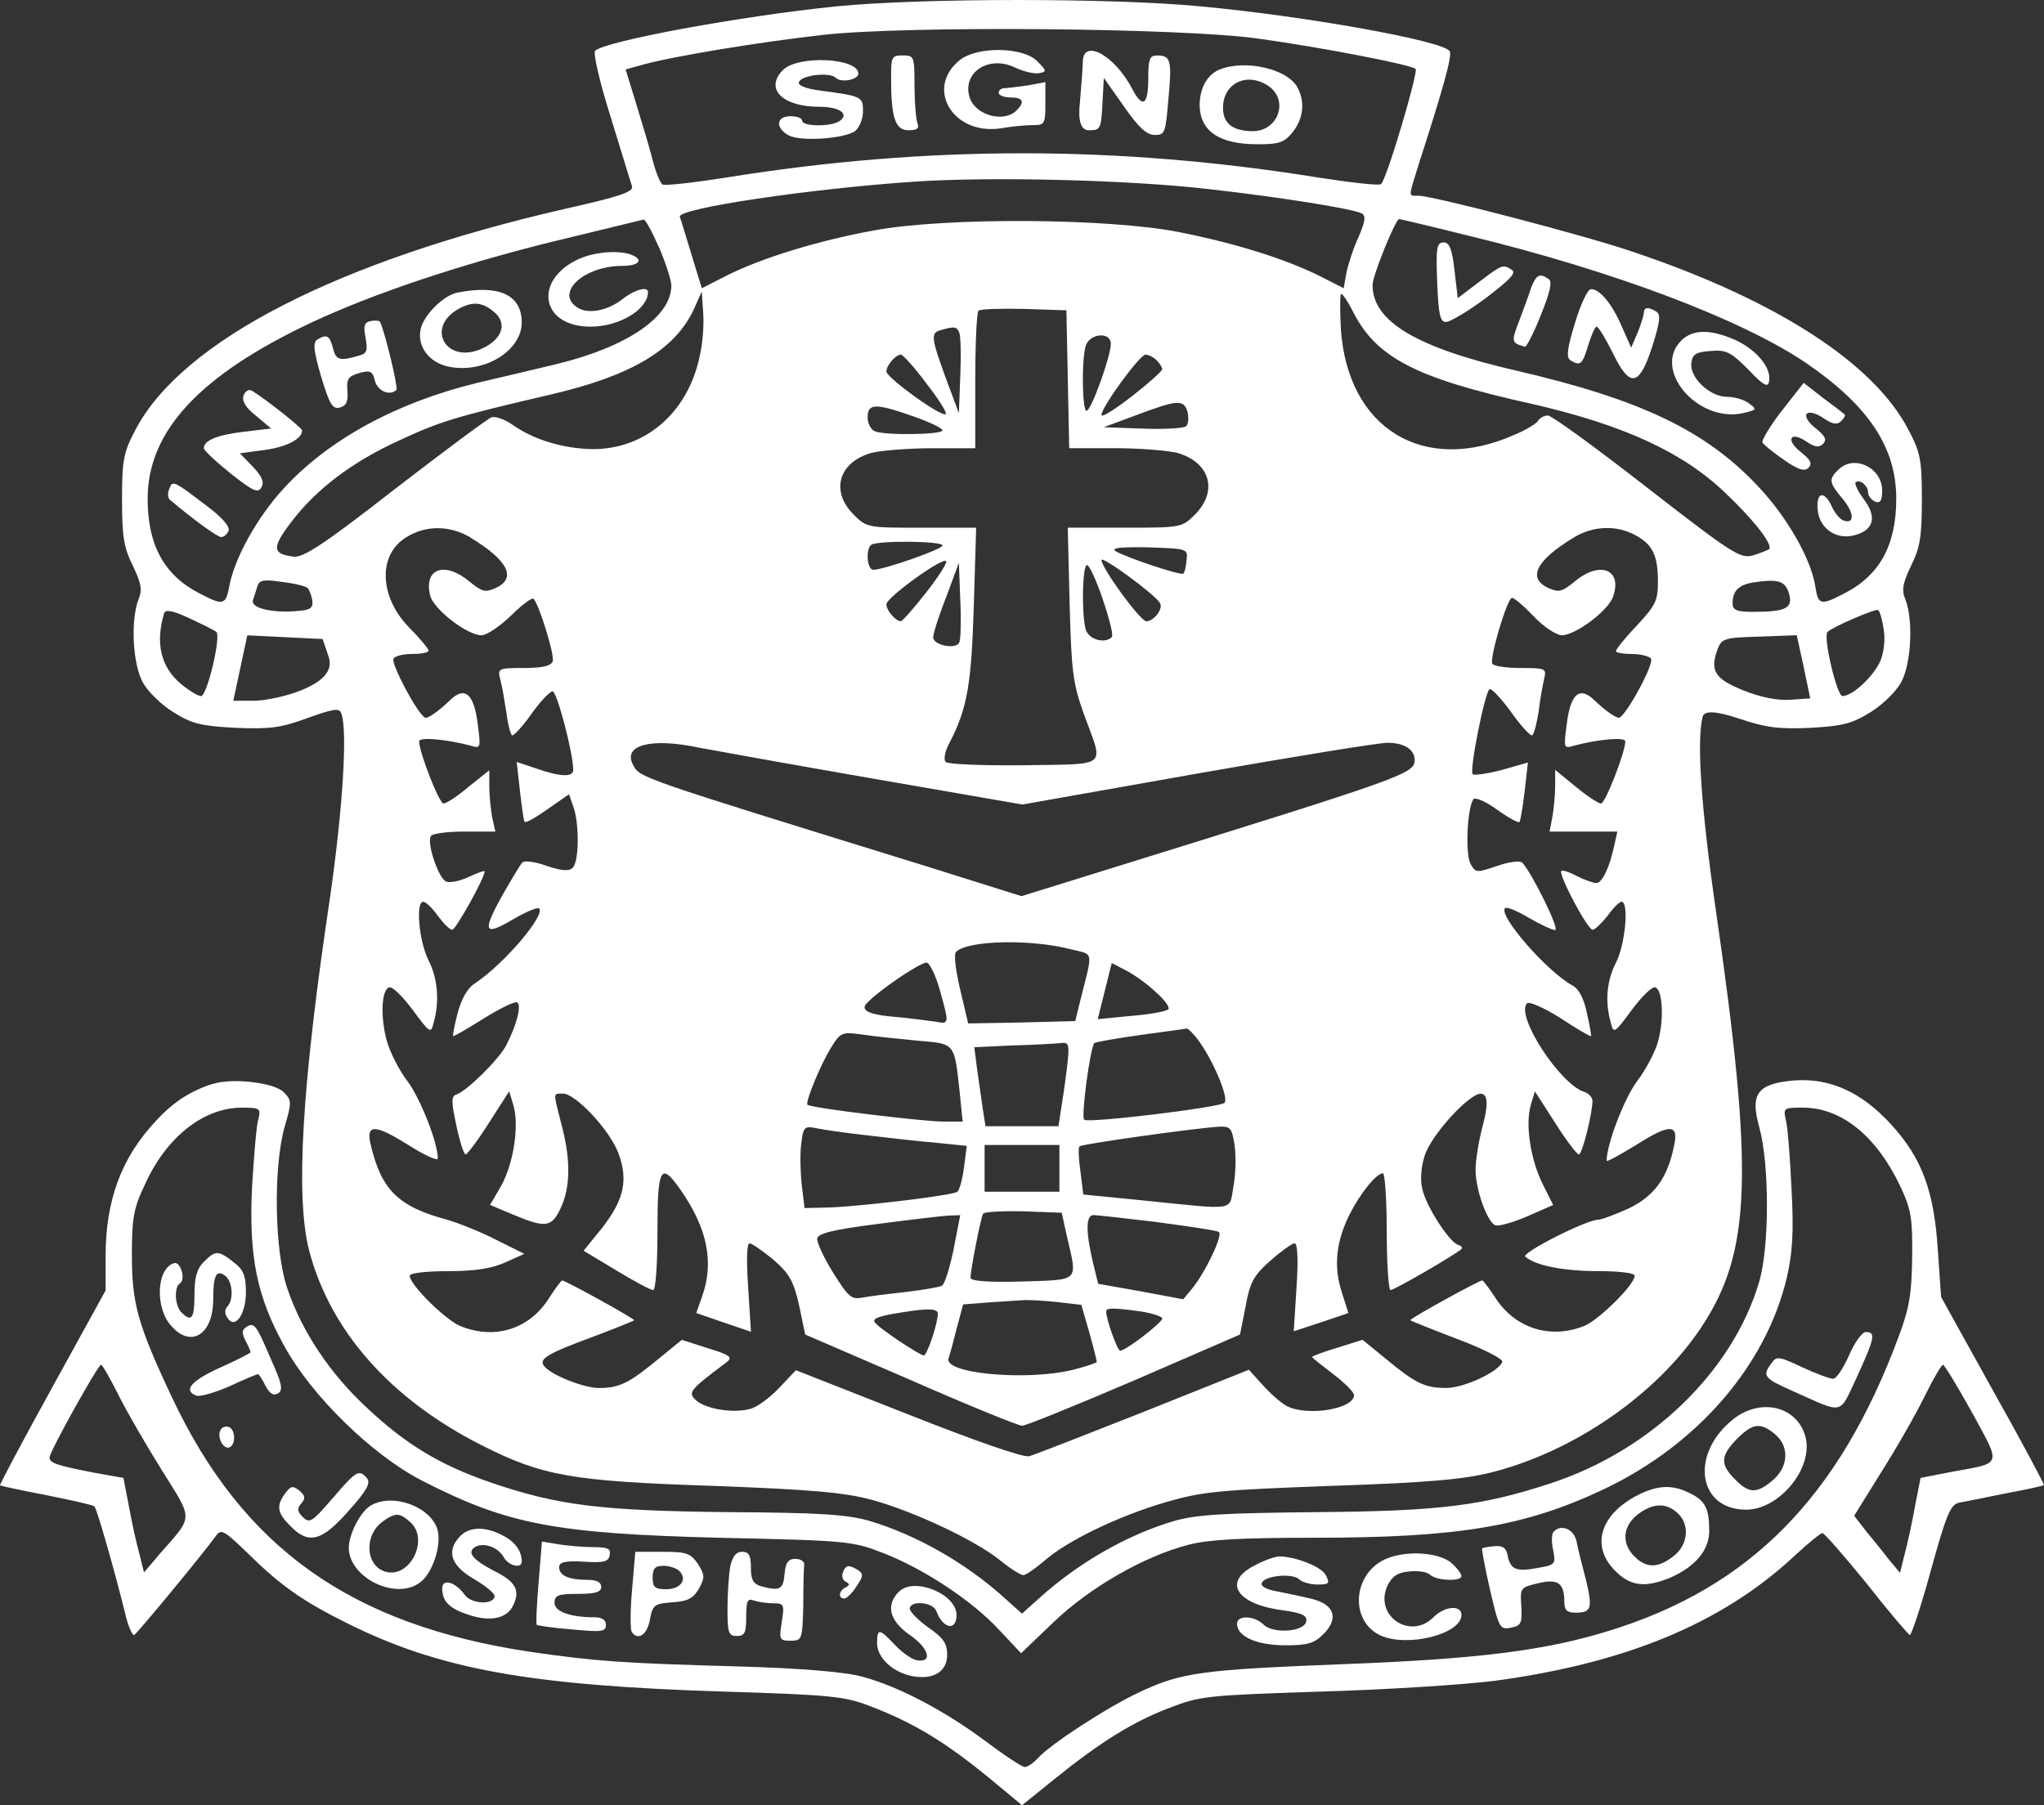 <?xml version="1.0" encoding="UTF-8"?><svg id="Layer_1" xmlns="http://www.w3.org/2000/svg" width="408.53" height="360.86" viewBox="0 0 408.53 360.86"><rect x="0" y="0" width="408.53" height="360.86" fill="#333333" stroke="none"/><defs><style>.cls-1{fill:#fff;}</style></defs><g id="Page-1"><g id="A4"><g id="Logo"><g id="Artboard"><g id="Group"><path id="Shape" class="cls-1" d="M167.26,1.26c-19.25,1.96-46.16,6.92-48.31,8.88-.47.37.93,6.36,3.08,13.18,2.15,6.92,4.02,13.18,4.3,13.93.28,1.12-2.52,2.06-13.36,4.49-45.32,10.38-76.53,26.36-85.87,44.12-2.43,4.58-2.71,6.08-2.71,14.02,0,7.38.37,9.63,2.15,13.18,1.68,3.55,1.96,4.86,1.12,6.82-1.59,4.21-1.12,12.81.84,16.45.93,1.78,3.64,4.49,6.07,5.98,3.83,2.43,5.61,2.8,12.52,3.18,6.91.28,9.06,0,14.39-1.96,5.23-1.87,6.35-2.06,6.73-.93,1.31,3.37.28,19.16-2.24,36.74-5.7,37.95-6.91,59.92-4.2,70.57,4.2,16.17,16.35,29.82,34.48,38.98,12.15,6.17,18.03,7.2,46.25,8.13,19.81.75,26.26,1.31,31.77,2.8,8.22,2.24,20.65,8.04,25.7,12.15,1.96,1.59,4.02,2.9,4.58,2.9.47,0,2.34-1.31,4.11-2.8,4.49-4.02,14.76-8.97,24.29-11.78,7.48-2.15,10.56-2.43,33.17-3.27,19.53-.65,26.44-1.31,32.05-2.71,16.54-4.21,32.98-15.61,41.86-28.98,10-15.05,10.56-30.57,2.9-83.47-2.99-20.75-3.83-33.93-2.62-38.61q.47-1.87,7.19.37c5.61,1.87,8.04,2.15,14.39,1.87,6.45-.37,8.32-.84,12.05-3.18,2.43-1.5,5.14-4.21,6.07-5.98,1.96-3.65,2.43-12.25.84-16.45-.84-1.96-.56-3.27,1.12-6.82,1.78-3.55,2.15-5.8,2.15-13.18,0-7.95-.28-9.44-2.71-14.02-6.91-13.27-26.26-25.8-54.76-35.43-9.44-3.27-40.27-11.31-43.17-11.31-2.06,0-2.06.56.19-6.64,4.95-15.33,6.63-21.5,6.07-22.25-1.21-2.06-28.78-7.01-49.9-8.97-17.57-1.68-55.41-1.68-72.6,0h0ZM251.45,7.71c12.8,1.78,30.65,5.23,31.49,6.08.56.56-5.7,21.87-6.91,23-.28.37-5.98-.28-12.61-1.31-40.09-6.45-78.12-6.45-118.2,0-6.54,1.03-12.33,1.68-12.8,1.4-.47-.28-1.31-2.34-1.87-4.49-.56-2.24-2.06-7.29-3.27-11.22l-2.24-7.29,3.36-.93c5.98-1.68,23.55-4.58,36.16-5.98,16.35-1.87,71.95-1.4,86.9.75h0ZM241.64,37.81c14.2,1.59,28.78,3.93,30.56,4.86.84.56.65,1.59-.65,4.67-1.03,2.15-2.06,5.42-2.43,7.1l-.56,3.18-4.58-2.34c-7.1-3.55-17.01-6.64-28.31-8.88-14.11-2.8-46.53-2.99-60.83-.37-11.31,2.06-22.52,5.52-29.43,8.97l-5.14,2.62-2.06-6.73c-1.12-3.65-2.15-7.1-2.34-7.57-.37-1.68,26.16-5.61,46.91-7.01,15.14-1.03,42.89-.37,58.87,1.5h0ZM131.75,49.5c1.31,3.08,2.43,6.54,2.43,7.57,0,6.26-8.78,12.25-22.89,15.7-4.58,1.12-11.87,2.8-16.17,3.83-15.98,3.93-29.53,11.31-38.5,21.13-5.23,5.7-9.72,13.83-10.75,19.26-.75,4.02-1.21,4.11-5.89,1.68-7.19-3.65-10.47-9.72-10.47-18.98,0-13.55,10.47-24.77,32.98-35.33,12.24-5.7,28.97-11.31,47.28-15.89,14.2-3.46,17.66-4.3,18.88-4.58.37,0,1.68,2.43,3.08,5.61h0ZM293.69,47.16c28.87,7.01,54.48,16.73,67.18,25.33,12.61,8.6,18.13,16.92,18.13,27.2,0,9.25-3.27,15.33-10.47,18.98-4.67,2.43-5.14,2.24-5.7-1.4-.84-5.52-5.61-13.83-11.31-19.91-10.47-11.22-23.45-17.48-48.5-23.28-19.9-4.58-28.69-9.81-28.69-17.11,0-1.87,4.58-13.18,5.33-13.18.19,0,6.54,1.5,14.02,3.37h0ZM139.79,71.46c-2.43,11.12-10.84,18.32-21.3,18.32-5.89-.09-11.87-1.87-16.17-4.95-1.5-1.03-3.36-1.68-4.11-1.4s-9.44,6.73-19.25,14.3c-14.39,11.22-18.31,13.74-20.28,13.55-4.3-.56-4.39-1.78-.47-6.92,4.95-6.54,12.15-12.06,21.87-16.45,7.85-3.65,10.84-4.58,30.09-9.07,16.07-3.74,24.86-8.97,28.59-17.2l1.5-3.37.28,4.21c.19,2.34-.09,6.36-.75,8.97h0ZM270.14,61.74c4.67,9.63,12.33,13.74,35.97,18.98,18.41,4.21,30.37,9.72,38.87,17.95,5.79,5.52,9.44,10.28,8.6,11.12-.28.19-1.68.75-3.18,1.22-2.52.75-4.11-.28-21.21-13.55-10.19-7.95-19.06-14.4-19.81-14.4s-1.59.47-1.96,1.03c-.28.56-2.43,1.87-4.67,2.8-18.22,8.13-33.45-1.22-34.76-21.22-.19-3.83-.19-6.92.09-6.92s1.21,1.4,2.06,2.99h0ZM213.42,75.76l.28,13.83h9.06c4.95,0,10.65.47,12.52.93,6.54,1.87,8.22,7.57,3.64,12.25-2.71,2.71-2.8,2.71-14.11,2.71h-11.4l.37,15.14c.37,13.74.65,15.98,2.9,22.25,3.92,10.75,5.14,9.81-11.87,10.1-8.22.09-15.32-.19-15.79-.65s-.19-2.06.75-3.83c3.55-6.82,4.39-11.68,4.86-27.39l.47-15.61h-10.93c-10.84,0-10.93,0-13.64-2.71-4.58-4.67-2.9-10.38,3.64-12.25,1.87-.47,7.38-.93,12.15-.93h8.6v-13.37c0-7.38.28-13.74.65-14.11s4.49-.47,9.16-.37l8.41.28.28,13.74h0ZM191.74,66.51c.28.75.37,4.58.19,8.69l-.28,7.38-2.62-7.01c-2.99-8.23-3.08-9.07-.84-9.63,2.71-.75,2.99-.65,3.55.56h0ZM222.02,68.75c0,2.43-3.92,13.37-4.86,13.37-.84,0-1.03-9.72-.19-12.9.75-2.62,5.05-2.99,5.05-.47h0ZM185.11,76.6c2.43,3.08,4.2,5.89,3.92,6.17-.75.75-11.87-7.29-11.87-8.51s1.87-3.37,2.9-3.37c.37,0,2.71,2.52,5.05,5.7h0ZM231.17,72.02c.65.65,1.12,1.4,1.12,1.78s-2.71,2.8-6.07,5.42c-3.36,2.62-6.07,4.3-6.07,3.74,0-1.59,7.66-12.06,8.78-12.06.65,0,1.59.47,2.24,1.12h0ZM237.34,82.31c.28,1.22.19,2.43-.28,2.9-.37.37-4.3.65-8.6.47l-7.85-.28,6.54-2.43c8.22-3.08,9.44-3.18,10.19-.65h0ZM182.58,83.24c3.18,1.12,5.79,2.34,5.79,2.8,0,.84-11.31,1.03-13.46.19-.84-.28-1.5-1.59-1.5-2.8,0-2.8,1.5-2.9,9.16-.19h0ZM94,107.45c7.57,4.58,9.34,8.13,5.05,10.1-2.06.93-2.71.75-5.23-1.31-4.95-4.11-9.16-2.62-7.85,2.8.65,2.71,7.38,7.95,10.28,7.95,1.03,0,3.64-1.78,5.89-3.93,2.15-2.15,4.2-3.65,4.49-3.37,1.12,1.12,4.3,11.4,3.83,12.53-.37.93-2.15,1.31-5.79,1.31-5.14,0-5.23.09-4.67,2.34.37,1.31.84,4.21,1.21,6.54.28,2.34.84,4.39,1.12,4.58.28.19,2.06-1.68,3.83-4.21,1.78-2.52,3.74-4.58,4.3-4.58.84,0,4.11,12.34,4.11,15.7,0,1.5-2.62,1.4-7.38-.28l-3.92-1.31.65,5.8c.37,3.18.75,5.98.93,6.17.28.28,2.34-.93,4.58-2.52l4.3-2.99.84,2.43c1.21,3.18,1.21,10.94-.09,12.25-.75.75-2.15.65-5.23-.37-2.34-.84-4.49-1.12-4.86-.65-.47.47-2.34,3.65-4.3,7.1-3.83,7.01-3.27,7.67,2.99,3.93,2.34-1.31,4.39-2.15,4.67-1.87,1.31,1.31-6.91,11.03-12.8,14.96-1.5.93-2.71,3.08-3.46,5.89-.65,2.43-1.03,4.49-.93,4.67.19.09,2.9-1.5,6.17-3.55,3.18-1.96,6.17-3.46,6.63-3.18.93.56-.09,4.49-2.15,8.51-1.5,2.9-7.85,9.16-10,9.91-1.03.28-1.03,1.4,0,6.17.65,3.18,1.5,5.8,1.87,5.8.28,0,2.43-2.8,4.67-6.36l4.02-6.26.84,2.8c1.21,4.11,0,11.68-2.43,16.08l-2.24,3.83,4.67,1.96c6.45,2.71,7.66,2.52,9.44-1.31,1.96-4.11,2.06-9.63.19-16.64-1.68-6.64-1.78-6.26.28-6.26,2.52,0,9.25,7.2,11.03,11.78,2.06,5.42,1.21,9.44-3.27,15.14l-3.64,4.49,6.54,3.93c3.55,2.15,6.82,3.93,7.38,3.93.47,0,.84-4.95.84-11.68,0-12.99.65-14.11,4.77-8.13,5.23,7.57,6.54,14.3,4.2,20.94l-1.21,3.46,5.42,1.87,5.51,1.87-.56-8.88c-.37-5.42-.28-8.79.28-8.79.47,0,2.62,1.5,4.77,3.27,3.18,2.8,4.02,4.21,5.14,9.16l1.21,5.8,21.02,9.07c11.49,5.05,21.58,9.16,22.33,9.16s10.84-4.11,22.43-9.07l21.12-9.16,1.12-5.61c.84-4.77,1.59-6.17,4.95-9.16,2.15-1.87,4.3-3.46,4.86-3.46s.75,3.08.37,8.79l-.56,8.79,5.42-1.78,5.51-1.87-1.4-4.39c-1.59-5.14-1.03-10,1.68-15.42,2.15-4.21,5.33-8.13,6.63-8.13.37,0,.75,5.23.75,11.68s.37,11.68.75,11.68c.75,0,13.18-7.2,14.2-8.23.28-.28-.09-.65-.75-.84-1.78-.65-6.45-7.85-7.1-11.22-.47-1.78-.19-4.58.47-6.54,1.31-4.21,8.88-12.43,11.21-12.43q2.15,0,.37,6.54c-.75,2.8-1.4,6.73-1.4,8.69,0,3.74,2.15,10,3.83,11.03.56.37,3.46-.47,6.35-1.68l5.33-2.34-2.06-4.11c-2.43-4.86-3.55-11.87-2.43-15.8l.84-2.8,4.02,6.26c2.24,3.55,4.39,6.36,4.77,6.36.65,0,2.71-8.13,2.71-10.75,0-.65-.75-1.5-1.68-1.78-4.86-1.59-13.74-15.24-11.4-17.67.37-.47,3.36.84,6.63,2.9,3.27,2.15,5.98,3.74,6.17,3.65.09-.09-.28-2.24-.84-4.67-.56-2.8-1.59-4.77-2.8-5.42-5.14-2.8-14.95-14.02-13.55-15.52.37-.28,2.43.56,4.77,1.96,2.24,1.31,4.67,2.43,5.23,2.43,1.03,0-4.58-11.31-6.54-13.46-.47-.47-2.62-.19-5.05.65-4.11,1.4-4.3,1.4-5.33-.47-1.03-1.96-.65-10.94.56-12.81.28-.56,2.34.28,4.67,1.96,2.34,1.68,4.39,2.8,4.58,2.52.19-.19.65-2.99,1.03-6.08l.65-5.8-5.23,1.5c-2.9.75-5.51,1.12-5.79.84-.75-.65,2.43-16.45,3.36-17.01.37-.19,2.34,1.87,4.3,4.58,1.96,2.8,3.92,4.86,4.2,4.67.37-.19.93-2.34,1.31-4.77.28-2.52.84-5.42,1.12-6.64.47-1.96.19-2.06-4.67-2.06-2.9,0-5.42-.37-5.7-.84-.65-1.03,2.99-13.18,3.92-13.18.47,0,2.43,1.68,4.39,3.74,1.96,2.06,4.49,3.74,5.61,3.74,2.8-.09,9.16-4.86,10.19-7.67,1.96-5.52-2.62-7.29-7.66-3.08-2.52,2.06-3.18,2.24-5.23,1.31-4.3-1.96-2.52-5.52,5.05-10.1,3.83-2.34,8.41-2.52,12.15-.56,3.55,1.87,4.67,4.02,4.67,9.35,0,3.83-.47,4.77-4.2,8.79-2.34,2.43-4.2,4.77-4.2,5.14,0,.28,1.4.56,3.18.56s3.55.47,3.83.93c.65,1.03-4.58,10.75-6.26,11.78-.47.28-2.71-1.22-4.95-3.37q-4.49-4.49-5.61,4.58c-.65,4.95-.65,5.05,1.5,4.39,4.58-1.22,10.19-1.78,10.19-.84,0,2.15-4.02,12.43-4.86,12.43-.47,0-2.8-1.5-5.05-3.37l-4.11-3.37v3.27c0,1.78-.28,4.58-.56,6.17l-.56,2.9h13.55l-.56,2.52c-.93,4.49-2.43,7.76-3.64,7.76-.65,0-2.43-.65-3.92-1.4-1.5-.84-2.9-1.22-3.08-1.03-.65.65,5.23,11.78,6.26,11.78.47,0,1.78-1.31,2.99-2.8,1.12-1.59,2.34-2.8,2.8-2.8,1.5,0,.75,8.51-1.12,12.15-1.87,3.65-2.24,7.85-1.03,12.06.56,2.24.75,2.06,4.2-2.62,1.96-2.62,4.02-4.67,4.67-4.49,1.5.47,1.78,6.36.56,10.84-.56,2.06-2.43,5.61-4.2,7.95-2.52,3.37-6.07,12.53-6.07,15.89,0,.28,2.71-1.22,6.07-3.27,6.63-4.21,8.41-4.11,7.38.37-1.31,6.45-4.02,10-9.06,12.43-2.71,1.22-5.42,2.24-6.07,2.24-2.34,0-15.42,6.64-14.58,7.38,1.96,1.78,7.66,2.9,14.48,2.9,4.3,0,7.38.37,7.38.93,0,1.78-7.01,8.69-10,10-6.91,2.8-14.11.47-18.03-5.89-1.12-1.68-2.24-3.18-2.43-3.18-.65,0-14.39,7.57-14.39,7.95,0,.09,4.2,1.78,9.34,3.74,5.23,1.96,9.25,4.02,9.06,4.58-.65,1.96-7.66,5.23-11.21,5.23-4.3,0-6.17-.93-12.15-5.89l-4.58-3.74-5.05,1.59c-2.8.84-5.05,1.68-5.05,1.87,0,.09,1.87,1.59,4.2,3.37,2.34,1.78,4.2,3.65,4.2,4.21,0,2.8-9.25,4.3-13.36,2.24-1.12-.56-3.27-2.43-4.86-4.21l-2.8-3.08-21.02,8.41c-11.59,4.58-21.87,8.6-22.89,8.88-1.21.28-10.84-3.08-24.29-8.41l-22.33-8.79-3.36,3.55c-1.87,1.96-4.49,3.93-5.89,4.21-3.55.93-9.06-.09-10.84-1.87-1.5-1.5-1.12-1.96,6.35-7.57,1.12-.93.47-1.4-3.83-2.71l-5.23-1.68-4.58,3.74c-5.89,4.86-7.85,5.89-11.96,5.89-3.18,0-10.09-2.8-11.12-4.58-.84-1.31,1.12-2.43,10-5.7,4.49-1.68,8.13-3.18,8.13-3.27,0-.37-13.74-7.95-14.39-7.95-.19,0-1.31,1.5-2.52,3.37-3.92,6.36-10.93,8.6-17.94,5.7-2.99-1.31-10-8.23-10-10,0-.56,3.27-.93,7.76-.93,5.33,0,8.78-.56,11.4-1.78l3.74-1.68-5.61-2.8c-3.08-1.59-7.57-3.37-9.81-4.02-9.81-2.62-13.18-5.98-15.32-15.14-.93-4.02.93-3.93,7.38.09,3.36,2.15,6.07,3.37,6.07,2.8,0-3.18-3.46-11.87-5.98-15.33-1.68-2.15-3.55-5.8-4.2-8.13-1.31-4.67-1.12-10.28.47-10.75.65-.19,2.71,1.87,4.67,4.49,3.46,4.67,3.64,4.86,4.2,2.62,1.21-4.3.84-8.88-1.03-12.53-1.87-3.74-2.62-11.68-1.03-11.68.47,0,1.78,1.22,2.9,2.8,1.12,1.5,2.34,2.8,2.9,2.8.65,0,6.45-10.28,6.45-11.68,0-.19-1.4.28-3.18,1.12-1.78.84-3.74,1.22-4.49.93-1.5-.56-3.92-7.67-3.08-9.07.28-.56,3.36-.93,6.73-.93h6.17l-.65-2.9c-.28-1.59-.56-4.39-.56-6.17v-3.18l-4.11,3.27c-2.15,1.87-4.49,3.37-5.05,3.37-.84,0-4.86-10.19-4.86-12.43,0-.93,5.61-.37,10.19.84,2.15.65,2.15.56,1.5-4.39q-1.12-9.07-5.61-4.58c-2.24,2.15-4.49,3.74-4.95,3.37-1.59-.93-6.82-10.84-6.26-11.78.37-.56,2.06-.93,3.83-.93s3.18-.28,3.18-.65-1.68-2.43-3.83-4.58c-6.07-6.17-6.35-14.68-.56-18.13,3.92-2.43,8.69-2.34,12.8.09h0ZM188.38,109.04c0,.75-11.77,4.86-13.83,4.86-1.21,0-1.59-3.93-.47-4.95.84-.93,14.3-.84,14.3.09h0ZM237.15,111.94c-.09,1.31-.37,2.52-.65,2.71-.47.47-11.59-3.27-13.55-4.49-.93-.65,1.03-.84,6.54-.75,7.85.28,7.94.28,7.66,2.52h0ZM185.01,118.57c-2.43,3.08-4.67,5.61-4.95,5.61-1.03,0-2.9-2.15-2.9-3.37,0-1.4,11.59-9.72,11.96-8.6.19.37-1.68,3.27-4.11,6.36h0ZM231.83,120.54c.75,1.12-1.21,3.65-2.71,3.65-1.21,0-8.97-10.66-8.97-12.25,0-.93,10.65,6.82,11.68,8.6h0ZM191.74,128.39c-.56,1.5-5.23.65-5.23-1.03,0-.65,1.12-4.3,2.62-8.04l2.52-6.82.28,7.38c.19,4.11.09,7.95-.19,8.51h0ZM220.43,119.88c1.31,3.83,2.15,7.2,1.78,7.48-1.4,1.4-4.67.47-5.23-1.59-.84-3.27-.65-12.81.28-12.81.47,0,1.87,3.08,3.18,6.92h0ZM61.49,117.55c.28.28.75,1.4.93,2.43.19,1.5-.28,1.96-2.9,2.15-5.05.47-9.44-.56-8.97-2.15.28-.75.65-2.06.93-2.9.37-1.12,1.31-1.31,4.86-.75,2.52.28,4.77.84,5.14,1.22h0ZM357.6,118.76c.75,2.8-.65,3.55-7.29,3.55-3.18,0-4.02-.37-4.02-1.68,0-2.52,1.21-3.74,4.2-4.21,5.05-.75,6.35-.28,7.1,2.34h0ZM43.26,126.33c.93,1.03-1.87,12.81-3.08,12.81-.65,0-2.43-1.12-4.02-2.43-4.02-3.37-5.14-8.13-3.36-14.11.28-.84,1.78-.56,5.14,1.03,2.62,1.22,5.05,2.43,5.33,2.71h0ZM376.47,125.68c.37,2.06.09,4.67-.65,6.45-1.31,2.99-5.51,7.01-7.57,7.01-1.12,0-3.92-11.87-2.99-12.81,1.03-1.03,9.53-4.67,10.09-4.39.37.19.84,1.87,1.12,3.74h0ZM65.69,131.29q1.4,4.11-6.07,6.92c-2.71,1.03-6.73,1.87-8.97,1.87h-4.02l1.4-6.54,1.4-6.54,7.57.37,7.48.37,1.21,3.55h0ZM360.5,133.34l1.31,6.26-3.92.28c-2.52.19-5.98-.47-9.44-1.87-5.79-2.34-6.73-3.93-5.14-8.32.84-2.06,1.4-2.24,8.32-2.43l7.48-.28,1.4,6.36h0ZM139.51,149.42c2.43.47,18.03,3.27,34.67,6.17l30.18,5.23,34.85-6.17c19.16-3.37,36.35-6.17,38.12-6.17,3.27,0,5.42,1.31,5.42,3.46,0,2.71-2.15,3.46-59.62,21.31l-18.97,5.89-19.34-6.08c-57.75-17.85-56.91-17.57-58.31-20.19-2.06-3.93,3.55-5.42,12.99-3.46h0ZM214.26,189.8c4.39,1.12,4.2.09,1.68,10.1l-1.03,4.21-10.75.28-10.65.19-1.59-6.73c-.93-3.93-1.31-7.1-.84-7.57,2.34-2.34,15.04-2.62,23.17-.47h0ZM187.82,197.84c1.96,7.01,1.96,6.92-1.03,6.36-1.5-.19-5.51-.75-8.97-1.03q-6.35-.65-4.67-2.52c2.15-2.43,10.65-8.23,12.05-8.23.56,0,1.78,2.43,2.62,5.42h0ZM230.89,198.22c1.87,1.59,2.99,3.18,2.62,3.55-.37.37-3.74,1.03-7.48,1.31l-6.63.65,1.4-5.61,1.4-5.61,2.71,1.4c1.5.75,4.2,2.62,5.98,4.3h0ZM239.77,208.31c2.9,4.11,5.89,11.31,4.95,12.15-1.03.93-27.28,4.11-28.03,3.37-.65-.56,1.21-14.58,2.06-15.33.19-.19,4.3-.93,9.06-1.59s8.97-1.22,9.34-1.31c.37,0,1.5,1.12,2.62,2.71h0ZM183.43,208.03c7.57.65,7.29.28,8.41,10.56l.56,5.61h-3.83c-4.02,0-26.54-2.71-27.19-3.37-.47-.47,2.52-7.85,4.77-11.5,1.87-2.99,2.15-3.08,6.26-2.52,2.34.37,7.29.84,11.03,1.22h0ZM213.23,213.64c-.37,2.99-.93,6.82-1.21,8.41l-.47,3.08h-14.58l-.56-3.55c-.28-1.87-.75-5.42-1.12-7.85l-.56-4.39,7.76-.37c4.3-.09,8.6-.37,9.62-.47,1.59-.19,1.68.28,1.12,5.14h0ZM172.96,226.91c4.11.47,10.37,1.22,13.92,1.5l6.35.65-.56,4.3c-.28,2.34-.93,4.58-1.31,4.86-.75.75-21.21,3.18-26.82,3.18l-3.74.09-.56-4.67c-.28-2.62-.37-6.26-.09-8.23.37-3.27.65-3.55,2.9-3.08,1.31.28,5.79.93,9.9,1.4h0ZM246.78,229.06c.28,2.24.19,5.89-.28,8.23-.84,4.86.75,4.58-17.66,2.71l-12.33-1.22-.56-4.58c-.37-2.43-.47-4.77-.19-5.05.47-.47,23.17-3.65,27.94-3.93,2.24-.09,2.52.28,3.08,3.83h0ZM211.74,233.55v4.67h-14.95v-9.35h14.95v4.67h0ZM213.23,247.1c2.15,9.25,2.71,8.69-8.97,9.07-6.82.19-10.28-.09-10.28-.75,0-1.68,2.06-12.06,2.52-12.81.19-.37,3.83-.56,8.04-.47l7.66.28,1.03,4.67h0ZM190.62,249.63c-.75,3.65-1.78,7.01-2.34,7.38-.56.28-3.74.84-7.01,1.22-3.36.37-7.19.84-8.69,1.12-2.43.47-2.9.09-6.07-4.95-1.87-2.99-3.27-6.08-3.18-6.82.19-1.03,3.18-1.78,11.96-2.9,6.45-.84,12.8-1.59,14.11-1.68l2.52-.09-1.31,6.73h0ZM231.27,244.3c6.35.84,11.96,1.68,12.33,1.96.93.56-2.71,8.13-5.33,11.31l-1.78,2.15-8.5-1.59-8.5-1.5-1.12-4.58c-1.4-6.08-1.31-9.16.19-9.16.65,0,6.35.65,12.71,1.4h0ZM211.36,260.28l4.77.56,1.59,5.52c.84,2.99,1.5,5.7,1.5,5.89s-2.24.93-4.86,1.59c-9.16,2.24-25.88.75-24.76-2.34.19-.56.93-3.18,1.59-5.89l1.31-4.86,4.67-.37c2.62-.19,5.79-.37,7.1-.47s4.49.09,7.1.37h0ZM187.44,262.62c0,1.96-2.15,8.32-2.8,8.32-.84,0-9.25-5.61-9.81-6.64-.56-.75,1.03-1.31,6.07-2.06,4.67-.75,6.54-.65,6.54.37h0ZM228,262.15c2.34.37,4.3,1.03,4.3,1.4,0,.84-7.29,6.45-8.41,6.45-.56,0-2.8-6.26-2.8-7.85,0-.75,1.4-.75,6.91,0h0Z"/><path id="Shape-2" class="cls-1" d="M191.84,12.01c-7.01,5.61-1.4,15.05,8.13,13.65,2.06-.37,4.95-.65,6.45-.65,2.34,0,2.52-.19,2.52-4.3v-4.3l-3.46.65c-1.96.28-4.11.56-4.67.56-.65,0-1.21.37-1.21.93,0,.47,1.03.93,2.34.93,2.52,0,2.99.84,1.21,2.62-2.43,2.43-7.94,1.03-9.25-2.34-1.87-5.05,3.55-8.88,8.97-6.26,1.78.84,3.92,1.31,4.86,1.12,1.5-.28,1.5-.47-.47-2.43-2.8-2.8-11.87-2.99-15.42-.19h0Z"/><path id="Shape-3" class="cls-1" d="M216.41,12.39c0,1.12-.28,4.77-.56,7.95q-.65,5.7,1.78,5.7c2.34,0,2.43-.28,2.71-5.23l.28-5.23,4.02,5.7c2.9,4.21,4.58,5.7,6.17,5.7,2.06,0,2.15-.47,2.71-7.1.75-7.85.47-8.79-2.24-8.79-1.5,0-1.78.65-1.78,4.67,0,5.23-1.12,5.98-3.18,2.06-3.46-6.73-9.9-10.28-9.9-5.42h0Z"/><path id="Shape-4" class="cls-1" d="M178.1,15.66c0,7.85.84,10.38,3.46,10.38,1.78,0,2.24-.37,1.78-1.5-.28-.84-.56-4.21-.56-7.48,0-5.8-.09-5.98-2.34-5.98s-2.34.28-2.34,4.58h0Z"/><path id="Shape-5" class="cls-1" d="M156.51,13.97c-3.74,3.74-.19,7.38,7.29,7.38,4.11,0,6.07,1.5,3.92,2.9-1.78,1.12-7.38,1.03-7.38-.09,0-.56-1.03-.93-2.34-.93-2.9,0-3.08,2.34-.37,3.83,2.52,1.31,11.4.65,13.36-.93.84-.75,1.5-2.43,1.5-3.93,0-2.9-.28-2.99-8.69-4.11-2.8-.37-4.39-1.03-4.11-1.68.47-1.4,6.17-2.06,7.38-.84,1.03,1.03,4.49.37,4.49-.84,0-3.18-12.05-3.74-15.04-.75h0Z"/><path id="Shape-6" class="cls-1" d="M243.79,13.88c-2.52,1.03-4.02,3.74-4.02,7.2.09,5.14,3.92,7.76,11.59,7.76,4.39,0,5.33-.37,7.01-2.43,2.15-2.71,2.52-6.08.93-8.97-1.96-3.65-10.37-5.61-15.51-3.55h0ZM253.6,17.25c4.11,2.9,1.78,9.16-3.46,8.97-3.83-.09-5.7-1.59-5.7-4.67,0-4.95,4.86-7.29,9.16-4.3h0Z"/><path id="Shape-7" class="cls-1" d="M115.96,51.65c-9.44,4.11-8.04,13.65,2.06,13.65,5.79,0,11.49-3.46,11.49-6.92,0-1.22-2.71-.47-4.95,1.31-3.18,2.52-7.29,3.27-9.44,1.59-4.02-2.99,1.78-8.13,9.25-8.13,3.36,0,4.39-1.22,1.78-2.24-2.43-.93-7.19-.56-10.19.75h0Z"/><path id="Shape-8" class="cls-1" d="M91.48,58.47c-2.8.56-6.63,4.3-7.38,7.2-.84,3.55,1.68,6.92,5.79,7.67,7.01,1.31,14.39-3.27,14.39-8.88s-4.67-7.57-12.8-5.98h0ZM98.67,62.3c2.8,2.24,1.78,5.42-2.15,7.29-7.19,3.46-11.68-4.02-4.86-7.85,2.71-1.5,4.67-1.4,7.01.56h0Z"/><path id="Shape-9" class="cls-1" d="M74.1,64.17c-1.31.28-1.5.93-1.03,3.37.47,2.71.28,3.18-1.68,3.65-3.55,1.03-4.3.75-4.86-1.68-.65-2.43-1.21-2.8-3.18-1.59-.84.65-.65,2.24.84,7.38,1.68,5.52,2.24,6.54,3.74,6.17,1.31-.37,1.68-1.22,1.5-3.37-.19-2.34.19-2.9,2.43-3.55,2.15-.56,2.62-.37,3.08,1.59.56,2.06,2.99,3.08,4.3,1.78.37-.37-2.24-11.4-3.27-13.55-.09-.28-.93-.37-1.87-.19h0Z"/><path id="Shape-10" class="cls-1" d="M48.68,79.03c-.37,1.12.37,2.43,2.52,4.11l2.99,2.52-5.51.65c-5.42.65-7.94,1.78-7.94,3.27,0,.47,2.43,2.71,5.33,5.05,4.49,3.55,5.51,4.02,6.17,2.8.65-1.03.09-2.24-1.68-4.11l-2.62-2.71,4.86-.65c4.39-.56,7.66-2.24,7.57-3.93-.09-.56-6.91-5.98-9.9-7.85-.65-.47-1.4-.09-1.78.84h0Z"/><path id="Shape-11" class="cls-1" d="M33.83,97.73c-.37.84-.28,1.78.09,2.15,4.77,4.02,9.53,7.48,10.28,7.48.56,0,1.21-.56,1.5-1.31s-1.4-2.71-4.3-4.86c-6.73-5.14-6.91-5.23-7.57-3.46h0Z"/><path id="Shape-12" class="cls-1" d="M287.24,56.41c.28,6.45.56,7.95,1.78,7.95.84,0,4.39-2.15,7.94-4.77,4.67-3.55,6.17-5.05,5.23-5.61-1.78-1.22-1.96-1.12-6.63,2.43l-4.2,3.18-.65-5.52c-.47-4.3-1.03-5.61-2.15-5.61-1.4,0-1.59,1.03-1.31,7.95h0Z"/><path id="Shape-13" class="cls-1" d="M306.02,57.53c-.47,1.5-1.59,4.49-2.43,6.73-1.59,4.11-1.5,4.3,1.21,5.05.28.09,1.78-2.8,3.18-6.36,1.87-4.67,2.34-6.73,1.5-7.2-1.78-1.22-2.43-.84-3.46,1.78h0Z"/><path id="Shape-14" class="cls-1" d="M314.8,64.54c-1.59,5.14-1.78,6.92-.93,7.48,1.96,1.22,2.43.84,3.55-2.99.65-2.06,1.4-3.74,1.68-3.74.37,0,1.78,2.34,3.18,5.14,3.46,7.2,5.33,6.92,7.94-1.12,1.5-4.77,1.78-6.45.84-7.01-1.68-1.03-2.52-.93-2.52.37-.09.65-.65,2.43-1.31,4.02l-1.21,2.8-1.87-4.21c-1.96-4.58-4.39-7.48-6.17-7.48-.65,0-2.06,2.99-3.18,6.73h0Z"/><path id="Shape-15" class="cls-1" d="M336.01,68.1c-5.79,5.8,3.27,16.45,12.33,14.49,2.8-.65,2.9-.75,1.21-1.96-.93-.75-2.99-1.31-4.39-1.31-3.46,0-7.57-3.93-7.1-6.82.19-1.68.93-2.15,3.83-2.34,3.08-.28,4.02.19,7.48,3.65,3.08,3.27,4.02,3.74,4.2,2.43.56-2.62-2.43-6.26-6.63-8.23-5.05-2.24-8.6-2.24-10.93.09h0Z"/><path id="Shape-16" class="cls-1" d="M356.1,82.12c-2.34,3.08-4.11,5.98-3.83,6.36.28.47,2.15,1.96,4.3,3.46,2.8,1.96,4.11,2.34,4.86,1.59.84-.84.47-1.59-1.4-3.08-3.18-2.43-2.34-4.39.93-2.24,1.78,1.22,2.62,1.31,3.46.47.75-.84.37-1.59-1.68-3.18-3.18-2.62-1.68-4.21,1.78-1.87,1.78,1.22,2.71,1.31,3.46.56.65-.65.93-1.22.65-1.4-.19-.19-2.15-1.68-4.3-3.27l-3.83-2.99-4.39,5.61h0Z"/><path id="Shape-17" class="cls-1" d="M367.41,93.9c-1.96,1.96-1.87,2.52.93,5.89,2.34,2.8,2.34,5.14,0,4.21-.65-.28-1.68-1.5-2.24-2.8-1.5-3.27-3.18-2.8-2.8.75.37,3.93,4.11,6.26,7.94,4.86,3.36-1.12,3.83-3.65,1.21-7.1-1.12-1.5-1.78-2.99-1.59-3.27.84-.75,2.52.65,2.52,2.06,0,.65.65,1.4,1.4,1.78,1.03.37,1.4-.19,1.4-2.24,0-4.58-5.7-7.29-8.78-4.11h0Z"/><path id="Shape-18" class="cls-1" d="M42.61,216.63c-4.49,1.4-7.94,3.65-11.31,7.29-7.01,7.38-10.19,15.98-10.19,27.11v6.92l-10.65,19.35C4.58,287.95-.09,296.74,0,296.93c.19.09,4.39,1.03,9.34,1.96,5.05,1.03,9.34,1.96,9.53,2.24.47.37,4.11,13.09,6.17,21.5.56,2.43,1.4,4.3,1.78,4.21.56-.28,13.64-16.08,16.26-19.72,1.12-1.59,1.59-1.31,6.63,3.55,6.54,6.45,10.93,9.44,19.53,13.74,18.5,9.25,36.44,12.53,75.69,13.74,21.02.65,23.92.93,28.97,2.9,9.06,3.46,15.6,7.48,25.42,15.7l4.95,4.11,6.26-5.05c9.25-7.48,15.79-11.59,23.17-14.4,6.26-2.43,7.66-2.52,30.37-3.27,13.08-.37,28.69-1.4,34.67-2.15,26.26-3.55,45.41-11.5,59.8-24.86,2.8-2.62,5.33-4.67,5.7-4.67s4.3,4.49,8.78,10c4.39,5.61,8.32,10.19,8.69,10.38.28.09,2.24-5.7,4.2-12.9,3.08-11.12,3.92-13.18,5.61-13.55,1.03-.19,5.33-1.03,9.34-1.87,4.11-.75,7.57-1.5,7.66-1.68.09-.09-4.39-8.6-10.19-18.88l-10.37-18.7-.65-9.35c-.75-11.87-3.18-18.41-9.34-25.14-5.89-6.45-12.24-9.35-19.44-8.79-7.29.65-8.78,2.62-6.91,9.35,2.06,7.38,2.06,24.21-.09,31.13-5.33,17.76-21.58,33.46-41.49,40.01-13.64,4.49-22.05,5.61-46.91,5.8-18.5.19-23.92.47-28.5,1.78-9.25,2.71-19.06,8.32-26.82,15.33l-3.55,3.18-3.55-3.18c-7.76-7.01-17.57-12.53-26.82-15.33-4.58-1.31-9.9-1.68-28.5-1.78-25.14-.28-33.92-1.31-47.47-5.98-10-3.46-16.82-7.57-24.57-14.86-7.38-6.82-12.99-15.24-15.88-23.74-2.62-7.38-2.9-24.3-.56-32.53,1.4-4.77,1.4-5.23-.19-6.82-1.87-1.96-10.37-2.9-14.11-1.68h0ZM51.58,223.92c-.37,1.5-.84,7.48-1.21,13.46-.65,13.65.93,21.78,6.45,31.69,5.42,9.91,17.47,21.69,27.38,26.83,17.1,8.79,26.54,10.66,59.8,11.5,25.42.56,26.35.65,32.61,3.08,8.13,3.18,17.75,9.53,23.17,15.42l4.3,4.58,6.45-6.17c7.19-6.92,18.03-13.18,27-15.52,4.02-1.03,10.47-1.4,25.23-1.4,28.69,0,42.05-2.24,57.84-9.72,18.69-8.88,32.42-24.77,36.54-42.34,1.12-4.86,1.4-9.07.93-17.57-.28-6.17-.75-12.34-1.12-13.83-.56-2.43-.47-2.52,3.36-2.52,7.76,0,14.76,5.7,19.53,15.8,2.15,4.58,2.43,6.36,2.34,14.11-.09,7.29-.56,10.19-2.71,15.89-11.87,31.97-29.62,50.1-57.93,58.8-12.71,3.93-25.98,5.61-52.79,6.64-28.78,1.12-32.61,1.68-41.02,5.61-6.54,3.08-17.75,10.38-20.28,13.18-.84.93-2.06,1.78-2.62,1.78s-4.11-2.34-7.94-5.23c-8.04-5.98-17.19-10.84-24.48-12.81-3.27-.93-11.77-1.68-24.67-2.06-23.36-.65-28.69-1.03-41.58-2.9-35.97-5.33-57.65-20.75-71.86-51.04-6.82-14.49-7.94-18.7-7.94-28.32,0-7.2.28-9.25,2.62-14.11,4.2-9.35,11.59-15.24,19.16-15.33,3.92,0,4.02.09,3.46,2.52h0ZM23.74,278.98c1.68,3.37,5.61,10.1,8.69,15.05,6.26,10,6.26,8.88-.47,16.55l-3.18,3.74-.93-3.74c-.56-1.96-1.5-6.26-2.06-9.35l-1.12-5.8-5.79-1.03c-7.76-1.5-8.97-1.96-8.97-3.08s9.62-18.41,10.28-18.51c.28,0,1.87,2.8,3.55,6.17h0ZM394.14,282.34c5.89,10.84,6.17,10-4.02,11.87l-6.26,1.22-1.12,5.7c-.56,3.18-1.5,7.48-2.06,9.53l-.93,3.74-2.34-2.8c-1.21-1.59-3.27-4.11-4.58-5.7l-2.24-2.9,5.51-8.88c3.08-4.86,6.91-11.59,8.6-15.05s3.36-6.26,3.64-6.26,2.9,4.3,5.79,9.53h0Z"/><path id="Shape-19" class="cls-1" d="M40.74,252.24c-1.4,1.4-1.87,3.08-1.87,6.54,0,4.77-.56,5.61-2.62,3.55-1.31-1.31-1.5-5.05-.28-5.8,1.21-.75.09-4.49-1.21-4.02-3.55,1.12-3.83,9.16-.37,12.71,3.92,4.3,8.22,1.4,8.22-5.42,0-4.95.65-6.17,2.52-4.67,1.4,1.22,1.59,4.77.28,6.08-.47.47-.56,1.4,0,2.15,1.5,2.52,3.74-.56,3.74-5.05,0-3.27-.47-4.49-2.43-5.98-3.08-2.43-3.64-2.43-5.98-.09h0Z"/><path id="Shape-20" class="cls-1" d="M49.24,265.24c-.93.65-.93,1.22-.19,2.71.56,1.03,1.03,2.15,1.03,2.34s-2.71,1.59-6.07,3.08c-5.79,2.62-7.48,4.58-4.77,5.61.65.28,3.64-.56,6.63-1.87,2.99-1.4,5.51-2.43,5.7-2.43s.84,1.03,1.5,2.34c.84,1.59,1.59,2.06,2.52,1.5,1.03-.65.75-1.96-1.4-6.73-3.08-7.2-3.36-7.48-4.95-6.54h0Z"/><path id="Shape-21" class="cls-1" d="M369.56,270.94c-1.12,2.52-2.52,4.67-3.18,4.67s-3.46-1.03-6.26-2.34c-4.58-2.15-5.05-2.24-6.07-.75-1.87,2.52-1.5,2.99,4.2,5.52,10.47,4.67,9.25,4.95,12.89-2.8,3.55-7.76,3.83-8.97,1.78-8.97-.75,0-2.24,2.06-3.36,4.67h0Z"/><path id="Shape-22" class="cls-1" d="M346.48,283.65c-8.78,6.92-7.19,18.13,2.52,18.13,6.63,0,13.46-8.32,11.87-14.49-1.59-6.17-8.88-7.95-14.39-3.65h0ZM354.7,286.64c2.99,2.43,2.8,6.54-.37,9.25-3.18,2.71-4.77,2.71-7.57-.19-2.99-2.99-2.9-4.67.37-8.04,3.18-3.18,4.67-3.37,7.57-1.03h0Z"/><path id="Shape-23" class="cls-1" d="M44.11,285.8c-.84,1.31.47,3.93,1.68,3.55,1.4-.47,1.31-3.65-.09-4.11-.56-.19-1.31,0-1.59.56h0Z"/><path id="Shape-24" class="cls-1" d="M66.44,299.54c-4.02,4.67-4.58,5.05-5.89,3.74-1.12-1.12-1.21-1.68-.37-2.71.93-1.03.84-1.59-.37-2.62-1.31-1.03-1.68-.93-2.8.56-1.87,2.52-1.59,3.93,1.03,6.54,3.64,3.74,6.26,3.08,11.59-2.99,3.64-4.02,4.49-5.61,3.74-6.54-1.59-1.87-2.15-1.59-6.91,4.02h0Z"/><path id="Shape-25" class="cls-1" d="M328.07,298.51c-8.13,3.83-10.37,10.38-5.23,15.52,3.08,3.08,5.98,3.37,10.84,1.4,5.05-2.15,7.94-5.52,7.94-9.35,0-4.49-.75-6.08-3.83-7.57-3.27-1.68-6.07-1.68-9.72,0h0ZM335.27,302.44c2.52,2.24,2.15,6.36-.75,8.6-3.08,2.43-5.42,2.52-7.85.09-2.62-2.62-2.34-5.98.56-8.32,2.99-2.34,5.7-2.52,8.04-.37h0Z"/><path id="Shape-26" class="cls-1" d="M74.1,300.95c-2.06,1.22-4.39,5.7-4.39,8.51.09,5.98,9.53,10.56,14.3,6.82,2.52-1.87,4.39-7.76,3.36-10.75-1.59-4.49-8.97-7.1-13.27-4.58h0ZM82.04,304.31c3.74,3.37,0,11.12-4.86,9.91-4.2-1.12-4.49-7.38-.65-10.1,2.52-1.78,3.36-1.78,5.51.19h0Z"/><path id="Shape-27" class="cls-1" d="M91.76,307.3c-2.62,2.9-1.5,5.8,3.08,8.41,2.24,1.31,4.02,2.8,4.02,3.37-.19,1.78-4.67,1.59-5.98-.28-1.78-2.52-4.49-3.37-4.49-1.31,0,2.62,1.4,4.02,5.05,5.23,4.49,1.59,7.94.84,9.16-1.87,1.4-2.99.47-4.67-3.83-6.82-4.3-2.24-5.51-3.74-3.83-4.77,1.68-1.03,4.58,0,5.7,1.96.93,1.78,3.64,2.43,3.64.93,0-2.15-1.4-4.02-3.83-5.23-3.55-1.87-6.82-1.78-8.69.37h0Z"/><path id="Shape-28" class="cls-1" d="M310.51,306.18c-.37.37-.47,1.96-.09,3.65.56,2.9.47,2.99-3.36,3.65-4.2.75-5.23.19-5.79-2.8-.28-1.31-1.03-1.78-2.62-1.59-1.21.09-2.34.28-2.43.47-.09.09.56,3.83,1.59,8.23,1.78,7.67,1.96,8.04,4.2,7.57,1.96-.37,2.24-.84,2.06-4.21-.28-3.74-.19-3.83,3.36-4.67,3.92-.93,5.23-.09,5.23,3.74,0,1.68.56,2.15,2.24,2.15,3.18,0,3.46-.84,2.06-6.64-.75-2.8-1.59-6.17-1.87-7.67-.56-2.43-3.08-3.46-4.58-1.87h0Z"/><path id="Shape-29" class="cls-1" d="M107.65,316.28c-.37,4.49-.56,8.32-.37,8.51.28.19,3.46.65,7.1.93,5.89.56,6.73.47,6.73-.93,0-.93-.75-1.5-2.24-1.5-4.86,0-8.04-1.12-8.04-2.9,0-1.5.75-1.78,4.67-1.78,3.55,0,4.67-.37,4.67-1.4,0-.93-.93-1.4-2.71-1.4-3.74,0-5.7-.84-5.7-2.52,0-1.03,1.12-1.31,4.86-1.12,4.02.28,5.05,0,5.23-1.31.28-1.31-.37-1.59-3.27-1.59-1.96,0-5.05-.28-6.91-.56l-3.36-.56-.65,8.13h0Z"/><path id="Shape-30" class="cls-1" d="M126.33,317.77c-.37,4.11-.37,7.85-.09,8.41,1.21,1.87,3.08.65,3.64-2.34.56-3.08.93-3.27,4.58-3.55,3.08-.19,4.11-.84,5.23-2.71,1.21-2.24,1.21-2.71-.19-4.95-1.5-2.15-2.24-2.43-7.1-2.43h-5.42l-.65,7.57h0ZM135.77,314.03c1.68,1.68.28,3.65-2.62,3.65-2.24,0-2.71-.37-2.71-2.34,0-1.78.47-2.34,2.15-2.34,1.21,0,2.62.47,3.18,1.03h0Z"/><path id="Shape-31" class="cls-1" d="M145.96,313.1c-.28,1.59-.56,5.42-.56,8.41,0,4.86.19,5.52,1.87,5.52,1.59,0,1.87-.65,1.87-3.83s.28-3.74,1.5-3.27c.84.28,2.52.56,3.83.56,2.24,0,2.34.19,1.78,3.74s-.47,3.74,1.78,3.74,2.34-.19,2.52-7.01c0-3.83.09-7.57.19-8.23.09-.56-.75-1.12-1.78-1.12-1.4,0-1.96.75-2.15,2.99-.28,3.18-.93,3.46-4.58,2.52-1.68-.47-2.15-1.31-2.15-3.74s-.37-3.18-1.78-3.18c-1.21,0-1.87.93-2.34,2.9h0Z"/><path id="Shape-32" class="cls-1" d="M277.05,311.6c-6.73,2.9-7.38,12.43-1.12,15.33,5.42,2.43,16.17-.28,16.17-4.11,0-2.06-3.36-1.78-5.61.47-4.67,4.67-11.96-.37-9.16-6.36.93-1.87,2.06-2.62,4.39-2.8,1.68-.19,3.55.09,4.11.65,1.21,1.22,6.26,1.4,6.26.28,0-.47-.84-1.59-1.87-2.52-2.43-2.24-9.06-2.71-13.18-.93h0Z"/><path id="Shape-33" class="cls-1" d="M250.98,312.82c-6.73,3.27-4.02,7.85,5.42,9.07,3.92.56,4.86,1.03,4.67,2.24-.37,2.06-6.54,2.52-8.5.65-1.87-1.87-5.33-1.96-5.33-.19,0,2.52,3.92,4.3,9.62,4.3,4.49,0,5.79-.37,7.66-2.24,3.08-3.08,2.24-5.89-2.24-7.01-1.87-.47-4.95-1.12-6.91-1.5-2.15-.37-3.46-1.03-3.18-1.68.47-1.5,6.17-2.06,7.48-.75.56.56,2.24,1.03,3.64,1.03,2.34,0,2.52-.19,1.68-1.87-.84-1.68-6.07-3.74-9.34-3.74-.75,0-2.9.75-4.67,1.68h0Z"/><path id="Shape-34" class="cls-1" d="M168.48,314.31c-.28.75-.09,1.59.56,1.87.84.47.84.65,0,1.12-1.4.65-1.59,2.24-.28,2.24.47,0,1.59-1.12,2.43-2.43,1.4-2.06,1.4-2.52.28-3.27-1.87-1.12-2.43-1.03-2.99.47h0Z"/><path id="Shape-35" class="cls-1" d="M179.69,318.14c-2.71,2.71-1.96,5.8,2.15,8.69,3.83,2.62,4.67,5.61,1.4,5.05-1.03-.19-2.99-1.59-4.39-3.08-3.08-3.27-3.55-3.37-3.55-.37s3.18,5.89,7.1,6.64c4.2.75,6.91-.93,6.91-4.3,0-2.24-.75-3.37-3.74-5.42-1.96-1.4-3.64-3.08-3.74-3.74,0-1.78,4.67-1.4,5.33.47,1.31,3.55,4.02,4.02,4.02.75,0-4.21-8.5-7.67-11.49-4.67h0Z"/></g></g></g></g></g></svg>